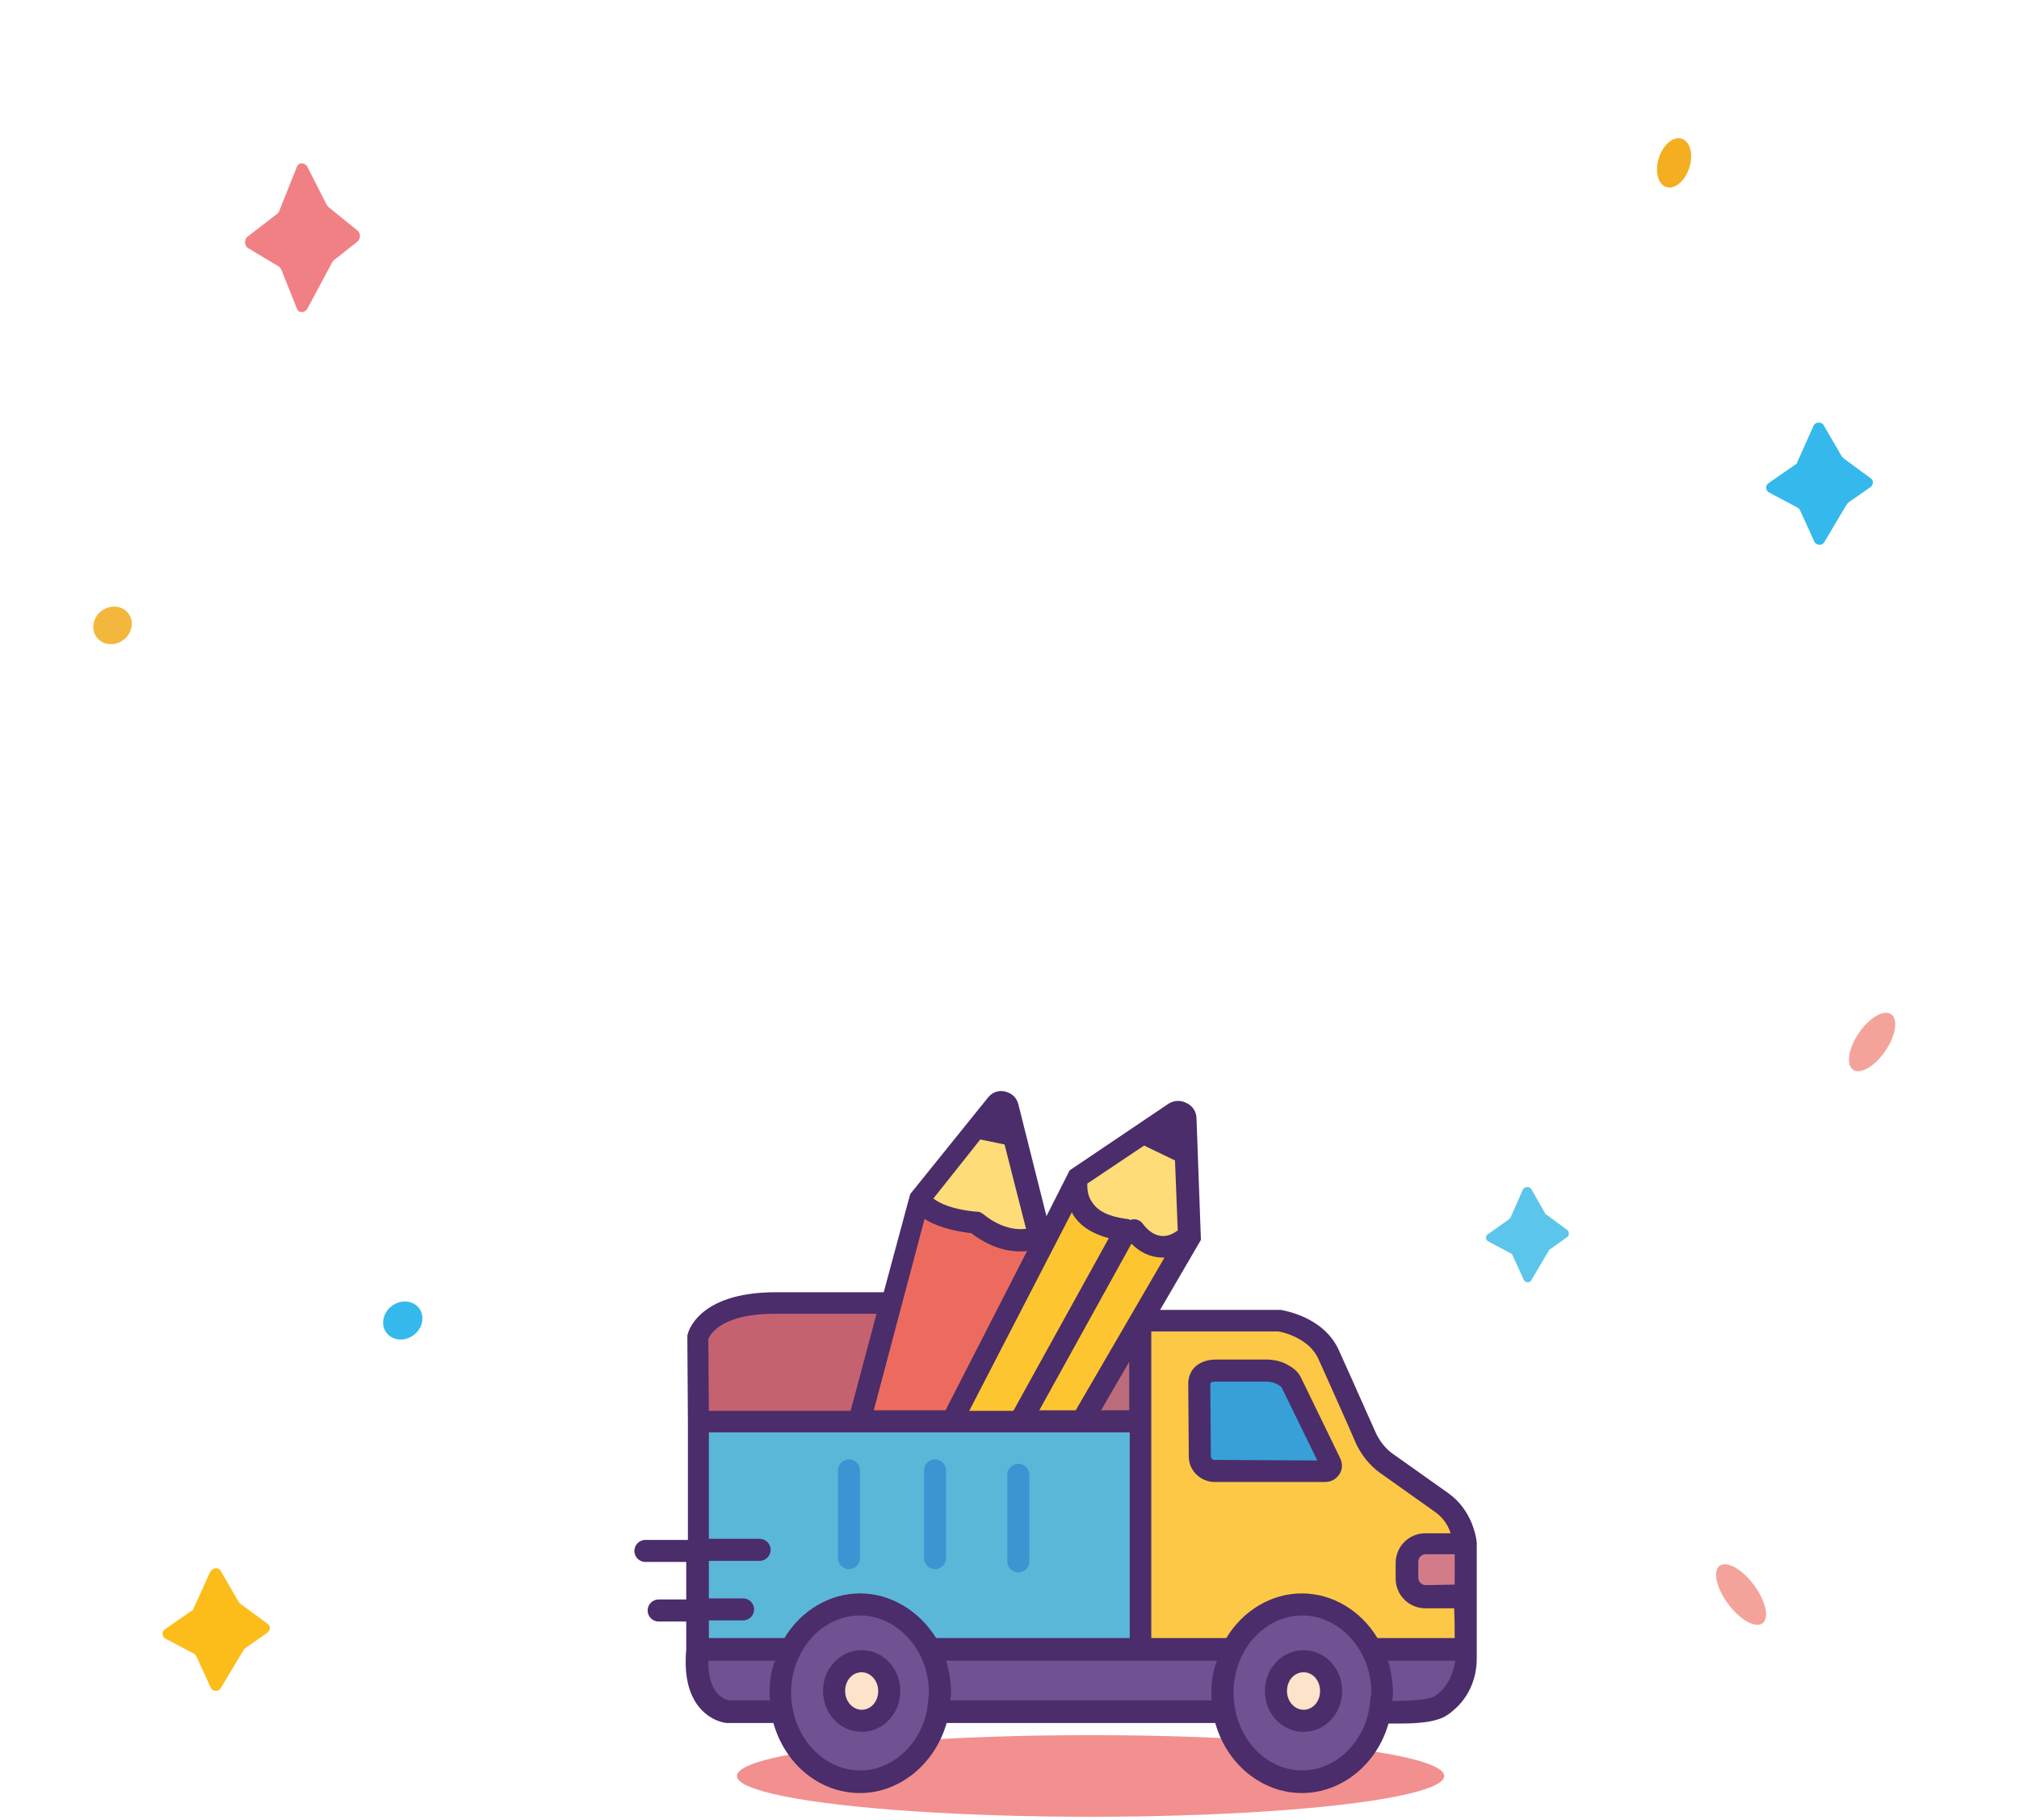 <svg xmlns="http://www.w3.org/2000/svg" xml:space="preserve" id="Capa_1" x="0" y="0" version="1.1" viewBox="0 0 366 330"><style>.st2{fill:#35b9ec}.st6{fill:#f4a39a}.st11{fill:#6e5291}.st13{fill:#fde3c9}.st14{fill:#fedc78}.st15{fill:#fdc630}.st21{fill:#4a2d6a}</style><ellipse cx="197.7" cy="322" rx="64.1" ry="7.4" style="fill:#f2908f"/><path d="m277.6 215.6 2.5 4.4c0 .1.1.2.2.2l3.8 2.8c.4.3.4 1 0 1.3l-3.1 2.2c-.1.1-.2.1-.2.2l-3.2 5.4c-.3.6-1.1.5-1.4-.1l-2-4.4c-.1-.2-.2-.3-.4-.4l-4-2.1c-.5-.3-.6-1-.1-1.3l3.8-2.7.3-.3 2.3-5.2c.4-.5 1.2-.5 1.5 0" style="fill:#5cc5ec"/><path d="m330.6 77.1 3.3 5.7.3.3 4.9 3.6c.6.4.5 1.2 0 1.6l-4 2.8-.3.3-4.1 6.9c-.4.7-1.5.6-1.8-.1l-2.6-5.7c-.1-.2-.3-.4-.5-.5l-5.1-2.7c-.7-.4-.7-1.3-.1-1.7l4.9-3.4c.1-.1.3-.2.3-.4l3-6.7c.3-.6 1.4-.7 1.8 0" class="st2"/><path d="m40 284.8 3.3 5.7.3.3 4.9 3.6c.6.4.5 1.2 0 1.6l-4 2.8-.3.3-4.2 7c-.4.7-1.5.6-1.8-.1l-2.6-5.7c-.1-.2-.3-.4-.5-.5l-5.1-2.7c-.7-.4-.7-1.3-.1-1.7l4.9-3.4c.2-.1.3-.2.3-.4l3-6.6c.5-.8 1.5-.9 1.9-.2" style="fill:#fcbd1b"/><path d="m55.7 30.2 3.5 6.9c.1.1.2.3.3.4l5.3 4.3c.6.5.6 1.5 0 2l-4.3 3.4c-.1.1-.2.2-.3.4L55.7 56c-.5.8-1.6.8-1.9-.1l-2.8-7c-.1-.2-.3-.5-.5-.6L45 45c-.7-.4-.8-1.6-.1-2.1l5.3-4.1c.2-.1.3-.3.4-.5l3.2-8c.3-.9 1.4-.9 1.9-.1" style="fill:#f08084"/><ellipse cx="20.4" cy="113.4" rx="3.6" ry="3.3" style="fill:#f4b73e" transform="rotate(-36.717 20.388 113.392)"/><ellipse cx="315.6" cy="289.1" class="st6" rx="2.9" ry="6.5" transform="rotate(-36.717 315.616 289.073)"/><ellipse cx="339.4" cy="188.9" class="st6" rx="6.1" ry="2.9" transform="rotate(-55.619 339.405 188.938)"/><path d="M263.8 275.2 249 264.6l-7.7-19.4-7.1-5.2h-27v58.7l58 6z" style="fill:#fdc846"/><ellipse cx="303.5" cy="29.5" rx="4.6" ry="2.9" style="fill:#f4ae20" transform="rotate(-72.308 303.504 29.539)"/><path d="M241.2 265.1c.4.7-.2 1.5-.9 1.5h-20c-1.5 0-2.7-1.2-2.7-2.7l-.1-13.3c.2-2.6 3.2-2.3 3.2-2.3h9.1c.8 0 2.1.3 2.9.7l.5.3c.5.3.9.8 1.2 1.3z" style="fill:#38a0d8"/><path d="M126.9 257.4v34.1l.1 7.2h80.2v-41.3z" style="fill:#5bb7d7"/><ellipse cx="235.7" cy="307.3" class="st11" rx="15.1" ry="16.7"/><ellipse cx="155.9" cy="306.9" class="st11" rx="14.5" ry="16.5"/><path d="m126.2 299.2 4.1 11.8 10.6-.4 1.8-12.1zM249.9 299.2l1.7 11.8 12.1-2.7 2.6-9.1z" class="st11"/><path d="m255.4 281.8.8 7.3 10.1.5-1.1-8.9z" style="fill:#d47b8a"/><ellipse cx="236.3" cy="306.6" class="st13" rx="5" ry="5.4"/><path d="M224 298.7h-55.1c1.2 2.3 1.8 10.1 1.6 11.1l51.9.1c-.2-1.1.4-8.9 1.6-11.2" class="st11"/><path d="m215.4 208.7-7.6-3.8-11.9 8.1.7 18 19.3-7 .1-.1z" class="st14"/><path d="m204.7 222.6-19.2 34.8h11.1l18-30.9z" class="st15"/><path d="M207.2 239.1v18.3h-10.6z" style="fill:#bb6c7b"/><path d="m204.6 222.6-19.2 34.8H173l16.3-31.8 6.4-12.6c.1.1-2.3 8.3 8.9 9.6" class="st15"/><path d="m184.3 205.5 4.7 18.4s-5.1 2.6-11.5-2.6c-8.8-.7-10.4-4.4-10.4-4.4l10.4-12.9z" class="st14"/><path d="M189.3 225.6 173 257.4h-16.8l5.8-21.6 5-18.9s1.6 3.6 10.4 4.4z" style="fill:#ed6b5e"/><path d="m162 235.8-5.8 21.6h-29.3l-.1-15.3s1.2-6.3 14.1-6.3z" style="fill:#c56270"/><ellipse cx="156.2" cy="306.6" class="st13" rx="5" ry="5.4"/><path d="M184.6 285.1c-1.1 0-2-.9-2-2v-15.7c0-1.1.9-2 2-2s2 .9 2 2v15.7c0 1.1-.9 2-2 2m-15.1-.6c-1.1 0-2-.9-2-2v-15.9c0-1.1.9-2 2-2s2 .9 2 2v15.9c0 1.1-.9 2-2 2m-15.6 0c-1.1 0-2-.9-2-2v-15.9c0-1.1.9-2 2-2s2 .9 2 2v15.9c0 1.1-.9 2-2 2" style="fill:#3a95d2"/><path d="m182.6 207.2-4.4-.9-8.6 10.6c1 .8 3.3 2 7.9 2.4.2 0 .4.1.6.1.2.1.4.2.5.3 3.3 2.7 6.2 2.9 7.8 2.7z" style="fill:none"/><path d="M156.2 299.2c-3.9 0-7 3.3-7 7.4s3.1 7.4 7 7.4 7-3.3 7-7.4-3.1-7.4-7-7.4m0 10.8c-1.6 0-3-1.5-3-3.4s1.3-3.4 3-3.4c1.6 0 3 1.5 3 3.4s-1.3 3.4-3 3.4m80.1-10.8c-3.9 0-7 3.3-7 7.4s3.1 7.4 7 7.4 7-3.3 7-7.4-3.1-7.4-7-7.4m0 10.8c-1.6 0-3-1.5-3-3.4s1.3-3.4 3-3.4 3 1.5 3 3.4-1.3 3.4-3 3.4m-.4-60.1c-.4-.9-1.1-1.6-1.9-2.1l-.5-.3c-1.1-.7-2.8-1-3.9-1h-9c-.6 0-2.3 0-3.7 1.1-.9.7-1.4 1.8-1.5 3v.1l.1 13.4c0 2.6 2.2 4.6 4.7 4.6h20c1.1 0 2-.5 2.6-1.4s.6-2 .1-3zm-15.7 14.8c-.4 0-.7-.3-.7-.7l-.1-13.1c.1-.4.7-.4 1-.4h9.2c.6 0 1.5.2 1.8.4l.5.3c.2.1.4.3.5.5l6.4 13.1z" class="st21"/><path d="M266.8 276.2c-.9-2.2-2.3-4.1-4.3-5.5l-10-7.1c-1.3-.9-2.3-2.2-3-3.6l-1.3-2.9c-1.8-4.1-4.2-9.4-5.5-12.3-2.8-6.2-10.2-7.2-10.5-7.3h-21.9l7.4-12.7-.8-22c0-1.2-.7-2.3-1.8-2.8-1.1-.6-2.4-.5-3.4.2l-17.8 12-.2.4-4 7.9-5.1-20.3c-.3-1.2-1.2-2-2.4-2.3s-2.4.2-3.1 1.1L165 216.5l-4.8 17.8h-19.6c-14.4 0-16 7.6-16 7.9v.2l.1 15.5v21.3H117c-1.1 0-2 .9-2 2s.9 2 2 2h7.4v6.8h-5c-1.1 0-2 .9-2 2s.9 2 2 2h5v5.1q-.6 6.9 2.4 10.5c2.1 2.5 4.7 2.8 5 2.8h8.4c2.1 7.5 8.4 12.7 15.7 12.7 7.2 0 13.6-5.3 15.7-12.7h48.7c2.1 7.5 8.5 12.7 15.7 12.7s13.6-5.2 15.7-12.6h1.8c2.3 0 5.3-.1 7.3-.8 1-.3 1.9-.9 2.9-1.8 2.6-2.3 4-5.6 4-9.2v-21c-.1-1.1-.4-2.2-.9-3.5M195 255.7h-6.6l16.7-30.2c1.6 1.6 3.4 2.4 5.3 2.5h.7zm9.7-8.8v8.8h-5.1zm2.7-39.2 5.6 2.7.5 12.7c-.6.4-1.6 1.1-2.9 1-1.2-.1-2.4-.8-3.5-2.3-.5-.7-1.5-.9-2.2-.6-.2-.1-.4-.2-.7-.2-3.1-.4-5.2-1.4-6.2-3-.9-1.2-.9-2.6-.9-3.4zm-13.1 12.1c.1.1.1.2.2.4 1.3 2.1 3.5 3.5 6.5 4.3l-17.3 31.3h-8zm-16.6-13.2 4.4.9 3.9 15.3c-1.6.2-4.5 0-7.8-2.7-.2-.1-.3-.2-.5-.3s-.4-.1-.6-.1c-4.6-.4-6.9-1.6-7.9-2.4zM167.6 221c1.7 1.1 4.4 2.1 8.5 2.6 3.4 2.6 6.5 3.3 8.9 3.3.4 0 .8 0 1.2-.1l-14.8 28.9h-13zm-27.2 17.2h18.5l-4.7 17.6h-25.7l-.1-13c.3-.8 2.3-4.6 12-4.6m-.9 68.8c0 .4 0 .9.1 1.3h-7.4c-.6-.1-3.9-.9-3.8-7.2h12.1c-.7 1.8-1 3.8-1 5.9m28.6 2.8c-1.2 6.5-6.3 11.2-12.2 11.2-5.8 0-11-4.7-12.2-11.2-.2-.9-.3-1.9-.3-2.9 0-2.5.6-4.9 1.7-7 2.2-4.3 6.3-7 10.8-7 4.4 0 8.5 2.7 10.8 7 1.1 2.1 1.7 4.5 1.7 7-.1 1-.2 2-.3 2.9m-12.2-20.9c-5.5 0-10.7 3.1-13.7 8.1h-13.7v-3.2h6.2c1.1 0 2-.9 2-2s-.9-2-2-2h-6.2V283h9.2c1.1 0 2-.9 2-2s-.9-2-2-2h-9.2v-19.3h76.3V297h-35.1c-3.1-5-8.3-8.1-13.8-8.1m63.7 18.1c0 .4 0 .9.1 1.3h-47.4c0-.4.1-.9.1-1.3 0-2-.3-4-.9-5.9h49.1c-.7 1.8-1 3.8-1 5.9m28.6 2.9c-1.2 6.4-6.3 11.1-12.2 11.1-5.8 0-10.9-4.7-12.1-11.1q-.3-1.5-.3-3c0-2.5.6-4.9 1.7-7 2.2-4.3 6.3-7 10.8-7 4.4 0 8.5 2.7 10.8 7 1.1 2.1 1.7 4.5 1.7 7-.2 1.1-.3 2.1-.4 3m-12.2-21c-5.5 0-10.7 3.1-13.7 8.1h-13.6v-55.6h23c.8.1 5.6 1.2 7.3 5 1.3 2.9 3.7 8.2 5.5 12.3l1.3 3c1 2.1 2.4 3.9 4.3 5.3l10 7.1c1.3.9 2.3 2.2 2.8 3.7 0 .1 0 .1.1.2h-4.6c-3 0-5.4 2.4-5.4 5.4v2.8c0 3 2.4 5.4 5.4 5.4h5.2c.1 1.7.1 3.7.1 5.4h-14c-3-5-8.2-8.1-13.7-8.1m27.7-7.1v5.5l-5.2.1c-.8 0-1.4-.6-1.4-1.4v-2.8c0-.8.6-1.4 1.4-1.4zm-2.7 25c-.5.5-1 .8-1.5 1-1.6.5-4.8.6-7.1.6 0-.5.1-.9.1-1.4 0-2-.3-4-.9-5.9h12.2c-.3 2.2-1.2 4.3-2.8 5.7" class="st21"/><ellipse cx="73" cy="239.4" class="st2" rx="3.7" ry="3.3" transform="rotate(-36.717 73.037 239.39)"/></svg>